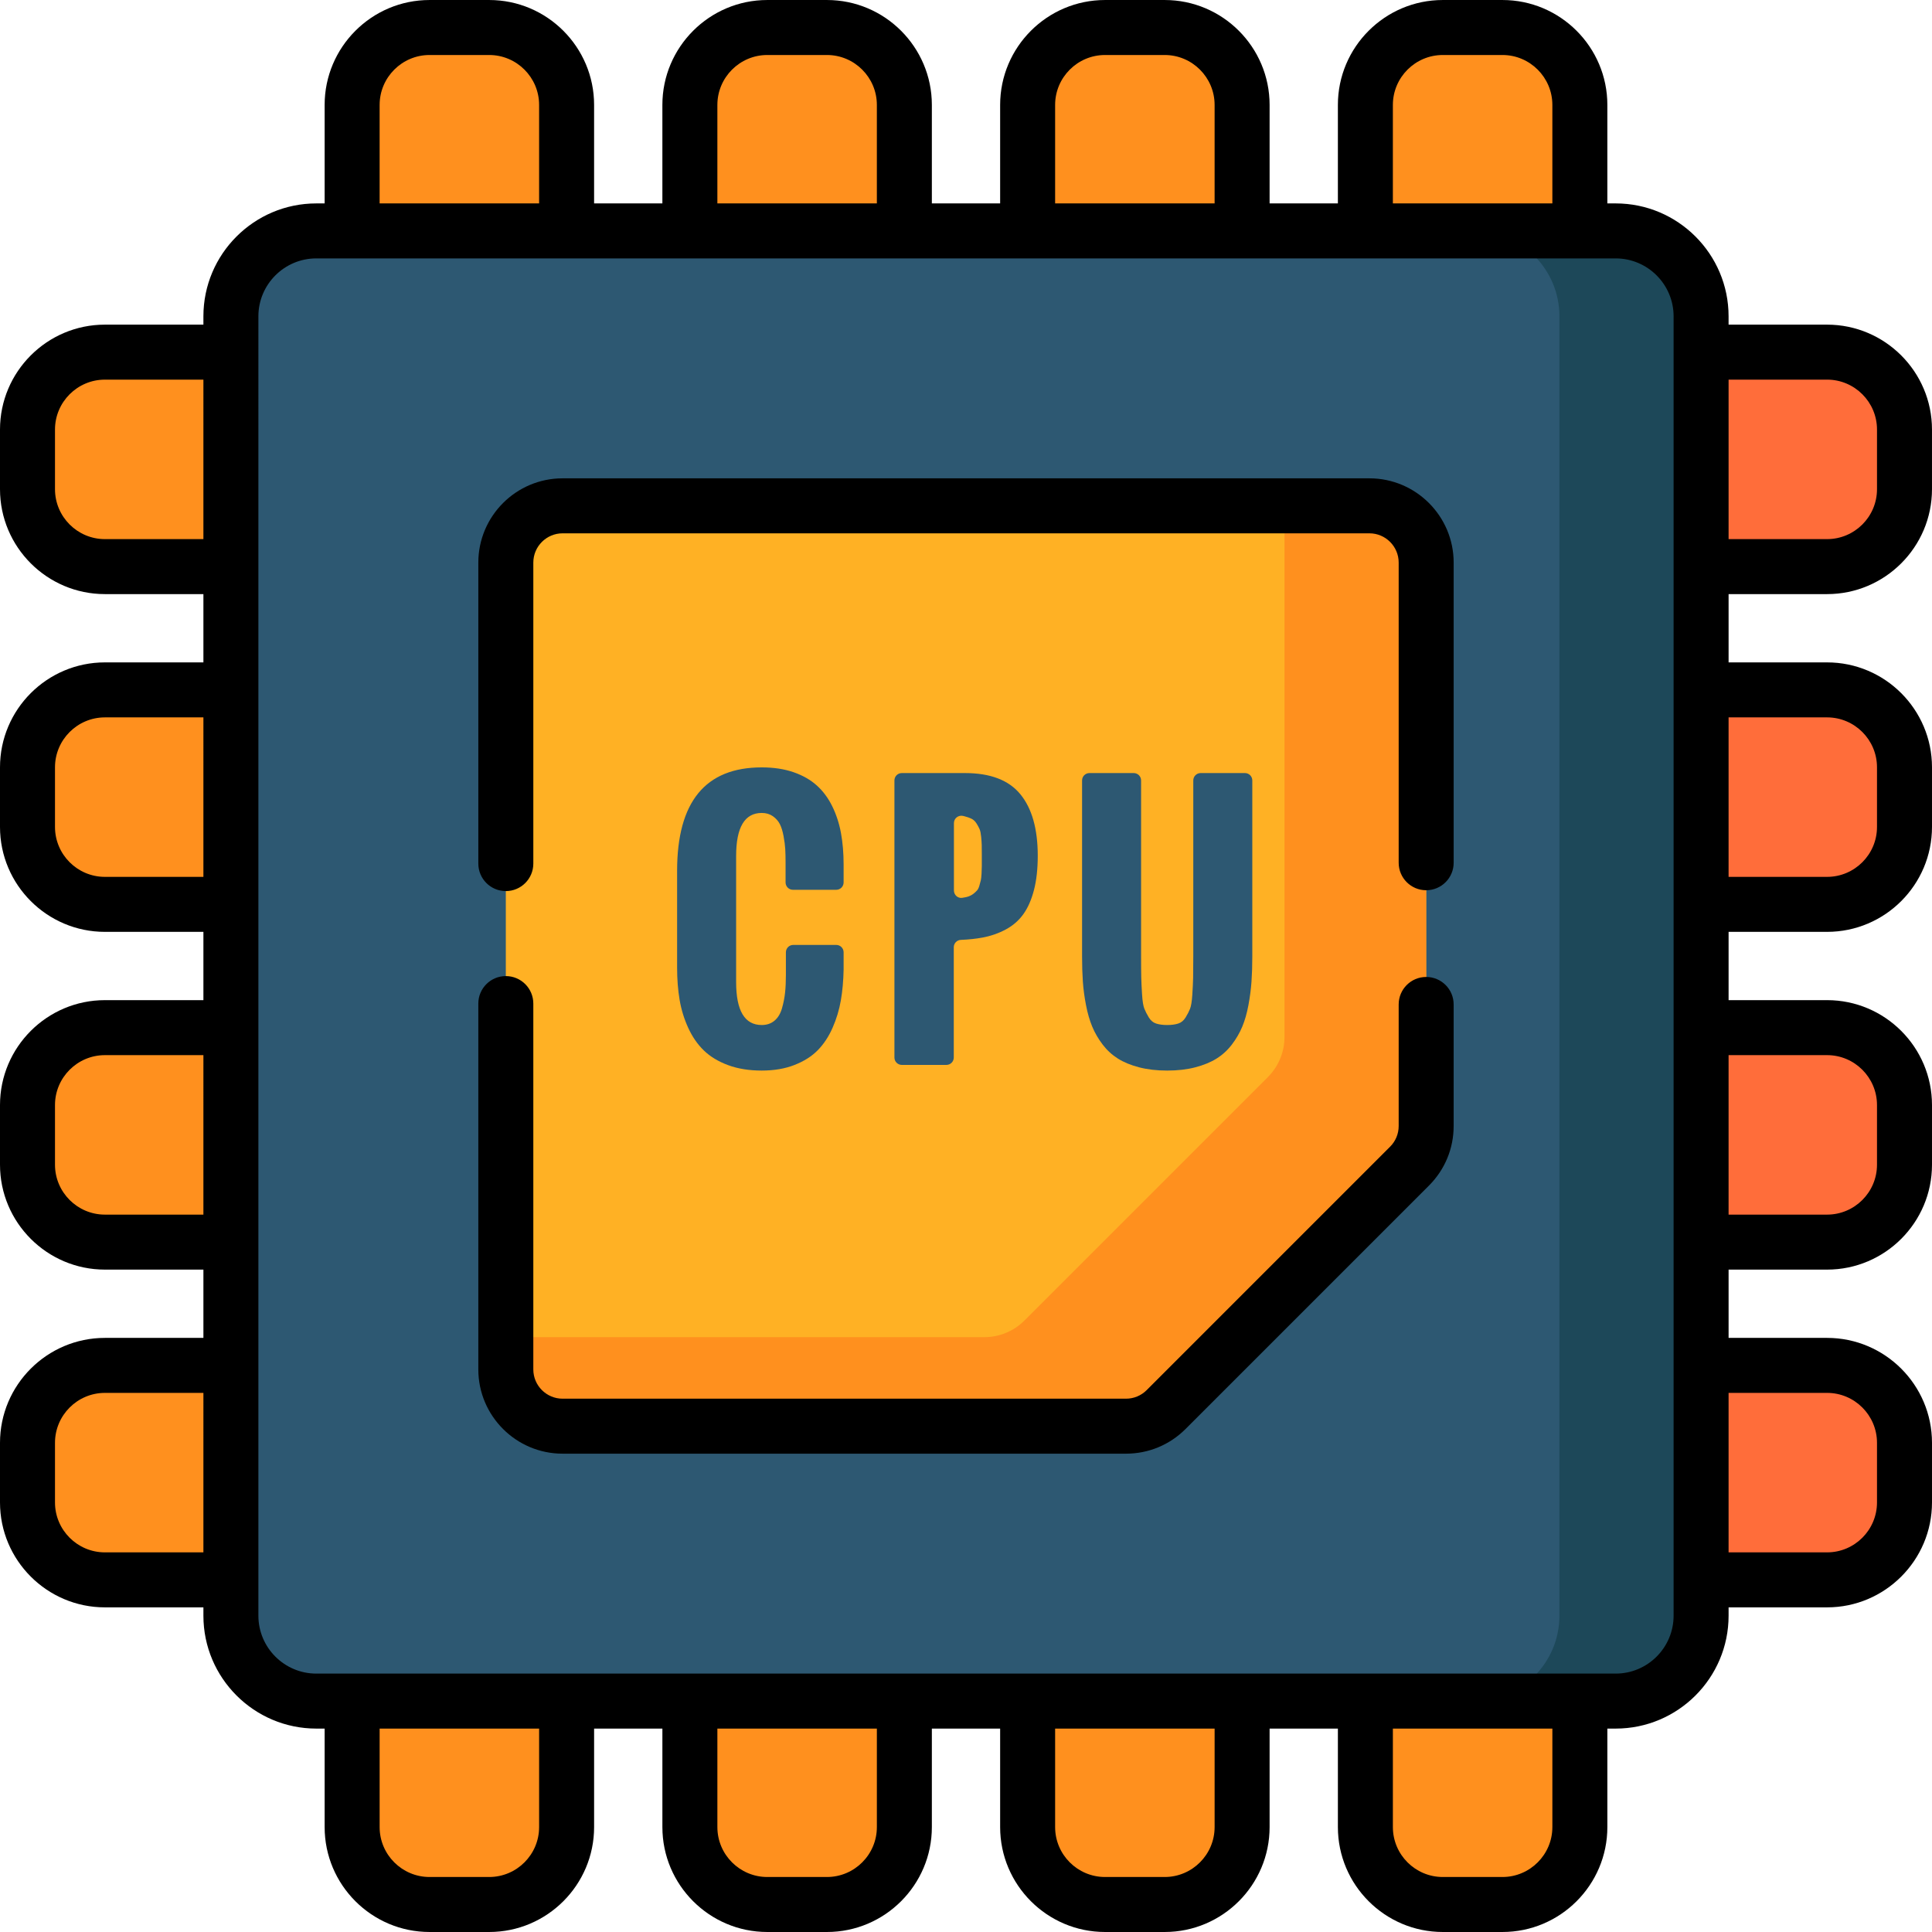 <?xml version="1.0" encoding="iso-8859-1"?>
<!-- Generator: Adobe Illustrator 19.0.0, SVG Export Plug-In . SVG Version: 6.00 Build 0)  -->
<svg version="1.1" id="Capa_1" xmlns="http://www.w3.org/2000/svg" xmlns:xlink="http://www.w3.org/1999/xlink" x="0px" y="0px"
	 viewBox="0 0 512.003 512.003" style="enable-background:new 0 0 512.003 512.003;" xml:space="preserve">
<g>
	<path style="fill:#FF901E;" d="M61.191,93.32H27.806c-11.315,0-20.519,9.205-20.519,20.519v15.801
		c0,11.314,9.204,20.519,20.519,20.519h33.385C61.191,150.159,61.191,93.32,61.191,93.32z"/>
	<path style="fill:#FF901E;" d="M61.191,182.829H27.806c-11.315,0-20.519,9.205-20.519,20.519v15.801
		c0,11.314,9.204,20.519,20.519,20.519h33.385C61.191,239.668,61.191,182.829,61.191,182.829z"/>
	<path style="fill:#FF901E;" d="M61.191,272.336H27.806c-11.315,0-20.519,9.205-20.519,20.519v15.801
		c0,11.314,9.204,20.519,20.519,20.519h33.385C61.191,329.175,61.191,272.336,61.191,272.336z"/>
	<path style="fill:#FF901E;" d="M61.191,361.844H27.806c-11.315,0-20.519,9.205-20.519,20.519v15.801
		c0,11.314,9.204,20.519,20.519,20.519h33.385C61.191,418.683,61.191,361.844,61.191,361.844z"/>
	<path style="fill:#FF901E;" d="M93.319,450.811L93.319,450.811v33.385c0,11.314,9.204,20.519,20.519,20.519h15.801
		c11.315,0,20.519-9.205,20.519-20.519v-33.385h-0.283H93.319z"/>
	<path style="fill:#FF901E;" d="M182.827,450.811L182.827,450.811v33.385c0,11.314,9.204,20.519,20.519,20.519h15.801
		c11.315,0,20.519-9.205,20.519-20.519v-33.385l0,0H182.827z"/>
	<path style="fill:#FF901E;" d="M272.334,450.811L272.334,450.811v33.385c0,11.314,9.204,20.519,20.519,20.519h15.801
		c11.315,0,20.519-9.205,20.519-20.519v-33.385l0,0H272.334z"/>
	<path style="fill:#FF901E;" d="M361.842,450.811L361.842,450.811v33.385c0,11.314,9.204,20.519,20.519,20.519h15.801
		c11.315,0,20.519-9.205,20.519-20.519v-33.385l0,0H361.842z"/>
</g>
<g>
	<path style="fill:#FF6D3A;" d="M484.194,93.32l-33.384-0.068v56.908h33.385c11.315,0,20.519-9.205,20.519-20.519V113.84
		C504.713,102.525,495.509,93.32,484.194,93.32z"/>
	<path style="fill:#FF6D3A;" d="M484.194,182.829l-33.385-0.019v56.858h33.385c11.315,0,20.519-9.205,20.519-20.519v-15.801
		C504.713,192.034,495.509,182.829,484.194,182.829z"/>
	<path style="fill:#FF6D3A;" d="M484.194,272.336l-33.384,0.166v56.75l33.385-0.076c11.315,0,20.519-9.205,20.519-20.519v-15.801
		C504.713,281.541,495.509,272.336,484.194,272.336z"/>
	<path style="fill:#FF6D3A;" d="M484.194,361.844H450.81v56.84h33.385c11.315,0,20.519-9.205,20.519-20.519v-15.801
		C504.713,371.049,495.509,361.844,484.194,361.844z"/>
</g>
<g>
	<path style="fill:#FF901E;" d="M150.158,61.193L150.158,61.193V27.808c0-11.314-9.204-20.519-20.519-20.519h-15.801
		c-11.315,0-20.519,9.205-20.519,20.519v33.385l0,0L150.158,61.193z"/>
	<path style="fill:#FF901E;" d="M239.666,61.193L239.666,61.193V27.808c0-11.314-9.204-20.519-20.519-20.519h-15.801
		c-11.315,0-20.519,9.205-20.519,20.519v33.385l0,0C182.827,61.193,239.666,61.193,239.666,61.193z"/>
	<path style="fill:#FF901E;" d="M329.173,61.193L329.173,61.193V27.808c0-11.314-9.204-20.519-20.519-20.519h-15.801
		c-11.315,0-20.519,9.205-20.519,20.519v33.385l0,0C272.334,61.193,329.173,61.193,329.173,61.193z"/>
	<path style="fill:#FF901E;" d="M418.681,61.193L418.681,61.193V27.808c0-11.314-9.204-20.519-20.519-20.519h-15.801
		c-11.315,0-20.519,9.205-20.519,20.519v33.385l0,0C361.842,61.193,418.681,61.193,418.681,61.193z"/>
</g>
<path style="fill:#2D5872;" d="M428.458,450.811H84.107c-12.783,0-22.917-10.133-22.917-22.634V83.826
	c0-12.5,10.133-22.634,22.634-22.634h344.351c12.5,0,22.634,10.133,22.634,22.634v344.351
	C450.809,440.678,440.676,450.811,428.458,450.811z"/>
<path style="fill:#1D4859;" d="M428.176,61.193h-37.544c12.5,0,22.634,10.133,22.634,22.634v344.351
	c0,12.5-10.134,22.634-22.634,22.634h37.544c12.5,0,22.634-10.133,22.634-22.634V83.826
	C450.81,71.326,440.676,61.193,428.176,61.193z"/>
<path style="fill:#FFB124;" d="M377.952,298.399V149.093c0-8.308-6.735-15.043-15.043-15.043H149.092
	c-8.308,0-15.043,6.735-15.043,15.043V362.91c0,8.308,6.735,15.043,15.043,15.043h149.305c3.99,0,7.816-1.585,10.637-4.406
	l64.512-64.512C376.367,306.215,377.952,302.389,377.952,298.399z"/>
<path style="fill:#FF901E;" d="M362.908,134.05h-22.501v140.758c0,3.99-1.585,7.816-4.406,10.637l-64.512,64.512
	c-2.821,2.821-6.647,4.406-10.637,4.406H134.048v8.547c0,8.308,6.735,15.043,15.043,15.043h149.305c3.99,0,7.816-1.585,10.637-4.406
	l64.512-64.512c2.821-2.821,4.406-6.647,4.406-10.637V149.094C377.952,140.785,371.217,134.05,362.908,134.05z"/>
<g>
	<path style="fill:#2D5872;" d="M179.441,256.389V230.78c0-18.276,7.476-27.414,22.429-27.414c3.151,0,5.952,0.423,8.4,1.268
		c2.45,0.845,4.505,2.013,6.166,3.502c1.661,1.49,3.029,3.324,4.103,5.5c1.074,2.177,1.847,4.54,2.321,7.09
		c0.472,2.55,0.709,5.357,0.709,8.422v4.707c0,1.079-0.874,1.953-1.953,1.953H210.14c-1.079,0-1.953-0.874-1.953-1.953v-5.18
		c0-1.403-0.029-2.613-0.086-3.63c-0.058-1.017-0.208-2.176-0.451-3.481c-0.244-1.303-0.574-2.363-0.989-3.179
		c-0.416-0.816-1.031-1.511-1.847-2.084c-0.817-0.573-1.798-0.86-2.944-0.86c-4.526,0-6.788,3.81-6.788,11.429v33.386
		c0,7.591,2.263,11.386,6.788,11.386c1.346,0,2.478-0.387,3.395-1.16c0.917-0.774,1.575-1.869,1.976-3.287s0.674-2.807,0.817-4.168
		c0.143-1.36,0.214-2.915,0.214-4.662v-5.996c0-1.079,0.874-1.953,1.953-1.953h11.391c1.079,0,1.953,0.874,1.953,1.953v4.578
		c-0.058,2.951-0.301,5.672-0.731,8.164c-0.43,2.492-1.16,4.913-2.192,7.261c-1.031,2.349-2.342,4.333-3.932,5.951
		c-1.589,1.619-3.645,2.922-6.165,3.91c-2.521,0.989-5.415,1.482-8.68,1.482c-3.351,0-6.324-0.48-8.916-1.439
		c-2.593-0.96-4.726-2.249-6.402-3.867s-3.058-3.609-4.146-5.973c-1.089-2.363-1.855-4.848-2.299-7.455
		C179.663,262.376,179.441,259.511,179.441,256.389z"/>
	<path style="fill:#2D5872;" d="M237.034,280.259v-73.436c0-1.079,0.874-1.953,1.953-1.953h16.738c6.732,0,11.63,1.877,14.695,5.629
		c3.065,3.753,4.597,9.181,4.597,16.285c0,3.495-0.337,6.531-1.009,9.109c-0.674,2.578-1.611,4.705-2.814,6.381
		s-2.75,3.022-4.64,4.039c-1.891,1.017-3.939,1.733-6.145,2.148c-1.718,0.324-3.644,0.53-5.778,0.619
		c-1.043,0.043-1.87,0.904-1.87,1.948v29.231c0,1.079-0.874,1.953-1.953,1.953h-11.819
		C237.909,282.212,237.034,281.338,237.034,280.259z M252.803,235.998c0,1.174,1.034,2.117,2.194,1.939
		c0.006-0.001,0.013-0.002,0.019-0.003c0.369-0.057,0.713-0.12,1.03-0.187c0.908-0.191,1.738-0.646,2.405-1.291
		c0.179-0.173,0.337-0.332,0.474-0.478c0.243-0.258,0.452-0.68,0.623-1.268c0.172-0.587,0.301-1.066,0.386-1.439
		c0.086-0.372,0.151-0.973,0.194-1.805c0.043-0.831,0.065-1.497,0.065-1.998s0-1.282,0-2.342c0-0.286,0-0.501,0-0.645
		c0-1.117-0.008-1.962-0.022-2.535s-0.065-1.303-0.15-2.191c-0.086-0.888-0.222-1.554-0.408-1.998
		c-0.187-0.444-0.459-0.952-0.817-1.525c-0.359-0.573-0.795-0.989-1.31-1.246c-0.516-0.258-1.168-0.487-1.955-0.687
		c-0.118-0.03-0.238-0.058-0.361-0.083c-1.218-0.252-2.368,0.671-2.368,1.914L252.803,235.998L252.803,235.998z"/>
	<path style="fill:#2D5872;" d="M286.763,253.467v-46.644c0-1.079,0.874-1.953,1.953-1.953h11.733c1.079,0,1.953,0.874,1.953,1.953
		v46.171c0,2.75,0.014,4.748,0.044,5.994c0.028,1.246,0.1,2.765,0.214,4.555c0.114,1.79,0.315,3.044,0.602,3.759
		c0.287,0.716,0.68,1.49,1.181,2.32c0.501,0.831,1.153,1.375,1.955,1.633c0.802,0.258,1.776,0.387,2.922,0.387
		c1.145,0,2.12-0.129,2.921-0.387c0.802-0.258,1.453-0.795,1.955-1.611c0.501-0.816,0.895-1.583,1.181-2.299
		c0.287-0.716,0.487-1.955,0.602-3.717c0.115-1.762,0.186-3.251,0.215-4.469c0.028-1.217,0.043-3.186,0.043-5.908
		c0-0.114,0-0.2,0-0.258v-46.171c0-1.079,0.874-1.953,1.953-1.953h11.734c1.079,0,1.953,0.874,1.953,1.953v46.644
		c0,2.464-0.072,4.698-0.215,6.703c-0.143,2.005-0.416,4.082-0.816,6.23c-0.401,2.148-0.945,4.046-1.633,5.693
		c-0.688,1.648-1.604,3.223-2.75,4.727s-2.5,2.743-4.061,3.717c-1.562,0.974-3.445,1.747-5.651,2.32s-4.683,0.859-7.433,0.859
		s-5.229-0.287-7.434-0.859c-2.206-0.574-4.082-1.346-5.629-2.32c-1.546-0.974-2.894-2.213-4.039-3.717
		c-1.146-1.504-2.063-3.079-2.75-4.727c-0.688-1.647-1.24-3.545-1.655-5.693c-0.416-2.148-0.695-4.225-0.838-6.23
		C286.834,258.165,286.763,255.931,286.763,253.467z"/>
</g>
<path d="M362.909,126.764H149.091c-12.312,0-22.329,10.017-22.329,22.33v79.767c0,4.024,3.262,7.287,7.287,7.287
	s7.287-3.262,7.287-7.287v-79.767c0-4.277,3.479-7.757,7.756-7.757H362.91c4.277,0,7.756,3.48,7.756,7.757v79.543
	c0,4.024,3.262,7.287,7.286,7.287c4.025,0,7.287-3.262,7.287-7.287v-79.543C385.238,136.781,375.221,126.764,362.909,126.764z"/>
<path d="M377.952,258.906c-4.025,0-7.286,3.262-7.286,7.287V298.4c0,2.072-0.806,4.02-2.272,5.485l-64.511,64.512
	c-1.465,1.465-3.413,2.271-5.485,2.271H149.091c-4.277,0-7.756-3.48-7.756-7.757v-96.95c0-4.024-3.262-7.287-7.287-7.287
	s-7.287,3.262-7.287,7.287v96.95c0,12.313,10.017,22.33,22.329,22.33h149.305c5.966,0,11.573-2.323,15.79-6.54l64.51-64.511
	c4.218-4.217,6.541-9.824,6.541-15.79v-32.208C385.238,262.168,381.976,258.906,377.952,258.906z"/>
<path d="M484.194,157.446c15.332,0,27.806-12.473,27.806-27.805V113.84c0-15.332-12.473-27.806-27.806-27.806h-26.099v-2.207
	c0-16.498-13.422-29.92-29.92-29.92h-2.208V27.808c0.001-15.333-12.473-27.806-27.805-27.806h-15.801
	c-15.332,0-27.806,12.473-27.806,27.806v26.099H336.46V27.808c0-15.333-12.473-27.806-27.805-27.806h-15.801
	c-15.332,0-27.806,12.473-27.806,27.806v26.099h-18.095V27.808c0-15.333-12.475-27.806-27.807-27.806h-15.801
	c-15.332,0-27.806,12.473-27.806,27.806v26.099h-18.096V27.808c0.001-15.333-12.472-27.806-27.804-27.806h-15.801
	c-15.332,0-27.806,12.473-27.806,27.806v26.099h-2.208c-16.498,0-29.92,13.422-29.92,29.92v2.207H27.806
	C12.473,86.034,0,98.507,0,113.839v15.801c0,15.332,12.473,27.805,27.806,27.805h26.099v18.096H27.806
	C12.473,175.542,0,188.016,0,203.348v15.801c0,15.332,12.473,27.805,27.806,27.805h26.099v18.096H27.806
	C12.473,265.05,0,277.523,0,292.855v15.801c0,15.332,12.473,27.806,27.806,27.806h26.099v18.096H27.806
	C12.473,354.558,0,367.031,0,382.363v15.801c0,15.332,12.473,27.806,27.806,27.806h26.099v2.207c0,16.498,13.422,29.92,29.92,29.92
	h2.208v26.099c0,15.332,12.473,27.806,27.806,27.806h15.801c15.332,0,27.805-12.473,27.805-27.806v-26.099h18.096v26.099
	c0,15.332,12.473,27.806,27.806,27.806h15.801c15.332,0,27.806-12.473,27.806-27.806v-26.099h18.095v26.099
	c0,15.332,12.474,27.806,27.806,27.806h15.801c15.332,0,27.805-12.473,27.805-27.806v-26.099h18.096v26.099
	c0,15.332,12.473,27.806,27.806,27.806h15.801c15.332,0,27.806-12.473,27.806-27.806v-26.099h2.208
	c16.498,0,29.92-13.422,29.92-29.92v-2.207h26.099c15.332,0,27.806-12.473,27.806-27.806v-15.801
	c0-15.332-12.473-27.806-27.806-27.806h-26.099v-18.095h26.099c15.332,0,27.806-12.474,27.806-27.806v-15.801
	c0-15.332-12.473-27.806-27.806-27.806h-26.099v-18.096h26.099c15.332,0,27.806-12.473,27.806-27.805v-15.801
	c0-15.332-12.473-27.806-27.806-27.806h-26.099v-18.096h26.096V157.446z M458.096,100.607h26.099
	c7.296,0,13.232,5.936,13.232,13.232v15.801c0,7.296-5.936,13.232-13.232,13.232h-26.099V100.607z M53.904,411.397H27.806
	c-7.296,0-13.232-5.936-13.232-13.232v-15.801c0-7.296,5.936-13.232,13.232-13.232h26.099L53.904,411.397L53.904,411.397z
	 M53.904,321.889H27.806c-7.296,0-13.232-5.936-13.232-13.233v-15.801c0-7.297,5.936-13.232,13.232-13.232h26.099L53.904,321.889
	L53.904,321.889z M53.904,232.381H27.806c-7.296,0-13.232-5.936-13.232-13.232v-15.801c0-7.296,5.936-13.233,13.232-13.233h26.099
	L53.904,232.381L53.904,232.381z M53.904,142.873H27.806c-7.296,0-13.232-5.936-13.232-13.232V113.84
	c0-7.296,5.936-13.232,13.232-13.232h26.099L53.904,142.873L53.904,142.873z M369.129,27.808c0-7.296,5.936-13.232,13.232-13.232
	h15.801c7.296,0,13.232,5.936,13.232,13.232v26.099h-42.266V27.808H369.129z M279.62,27.808c0-7.296,5.936-13.232,13.233-13.232
	h15.801c7.296,0,13.232,5.936,13.232,13.232v26.099H279.62V27.808z M190.113,27.808c0-7.296,5.936-13.232,13.232-13.232h15.801
	c7.297,0,13.233,5.936,13.233,13.232v26.099h-42.267V27.808H190.113z M100.605,27.808c0-7.296,5.936-13.232,13.232-13.232h15.801
	c7.296,0,13.232,5.936,13.232,13.232v26.099h-42.266V27.808H100.605z M142.871,484.196c0,7.297-5.936,13.232-13.232,13.232h-15.801
	c-7.296,0-13.232-5.936-13.232-13.232v-26.099h42.266v26.099H142.871z M232.38,484.196c0,7.297-5.936,13.232-13.233,13.232h-15.801
	c-7.296,0-13.232-5.936-13.232-13.232v-26.099h42.267v26.099H232.38z M321.887,484.196c0,7.297-5.936,13.232-13.232,13.232h-15.801
	c-7.297,0-13.233-5.936-13.233-13.232v-26.099h42.267v26.099H321.887z M411.395,484.196c0,7.297-5.936,13.232-13.232,13.232h-15.801
	c-7.296,0-13.232-5.936-13.232-13.232v-26.099h42.266v26.099H411.395z M443.523,86.034v71.412v18.096v71.412v18.096v71.412v18.096
	v71.412v2.207c0,8.463-6.885,15.347-15.347,15.347h-2.208h-71.412H336.46h-71.413h-18.095H175.54h-18.096H86.032h-2.208
	c-8.462,0-15.347-6.885-15.347-15.347v-2.207v-71.412v-18.096v-71.412v-18.096v-71.412v-18.096V86.034v-2.207
	c0-8.463,6.885-15.347,15.347-15.347h2.208h71.412h18.096h71.413h18.095h71.413h18.096h71.412h2.208
	c8.462,0,15.347,6.885,15.347,15.347L443.523,86.034L443.523,86.034z M484.194,369.131c7.296,0,13.232,5.936,13.232,13.232v15.801
	c0,7.296-5.936,13.232-13.232,13.232h-26.099V369.13h26.099V369.131z M484.194,279.623c7.296,0,13.232,5.936,13.232,13.232v15.801
	c0,7.296-5.936,13.233-13.232,13.233h-26.099v-42.266H484.194z M484.194,190.115c7.296,0,13.232,5.936,13.232,13.233v15.801
	c0,7.296-5.936,13.232-13.232,13.232h-26.099v-42.266H484.194z"/>
<g>
</g>
<g>
</g>
<g>
</g>
<g>
</g>
<g>
</g>
<g>
</g>
<g>
</g>
<g>
</g>
<g>
</g>
<g>
</g>
<g>
</g>
<g>
</g>
<g>
</g>
<g>
</g>
<g>
</g>
</svg>
